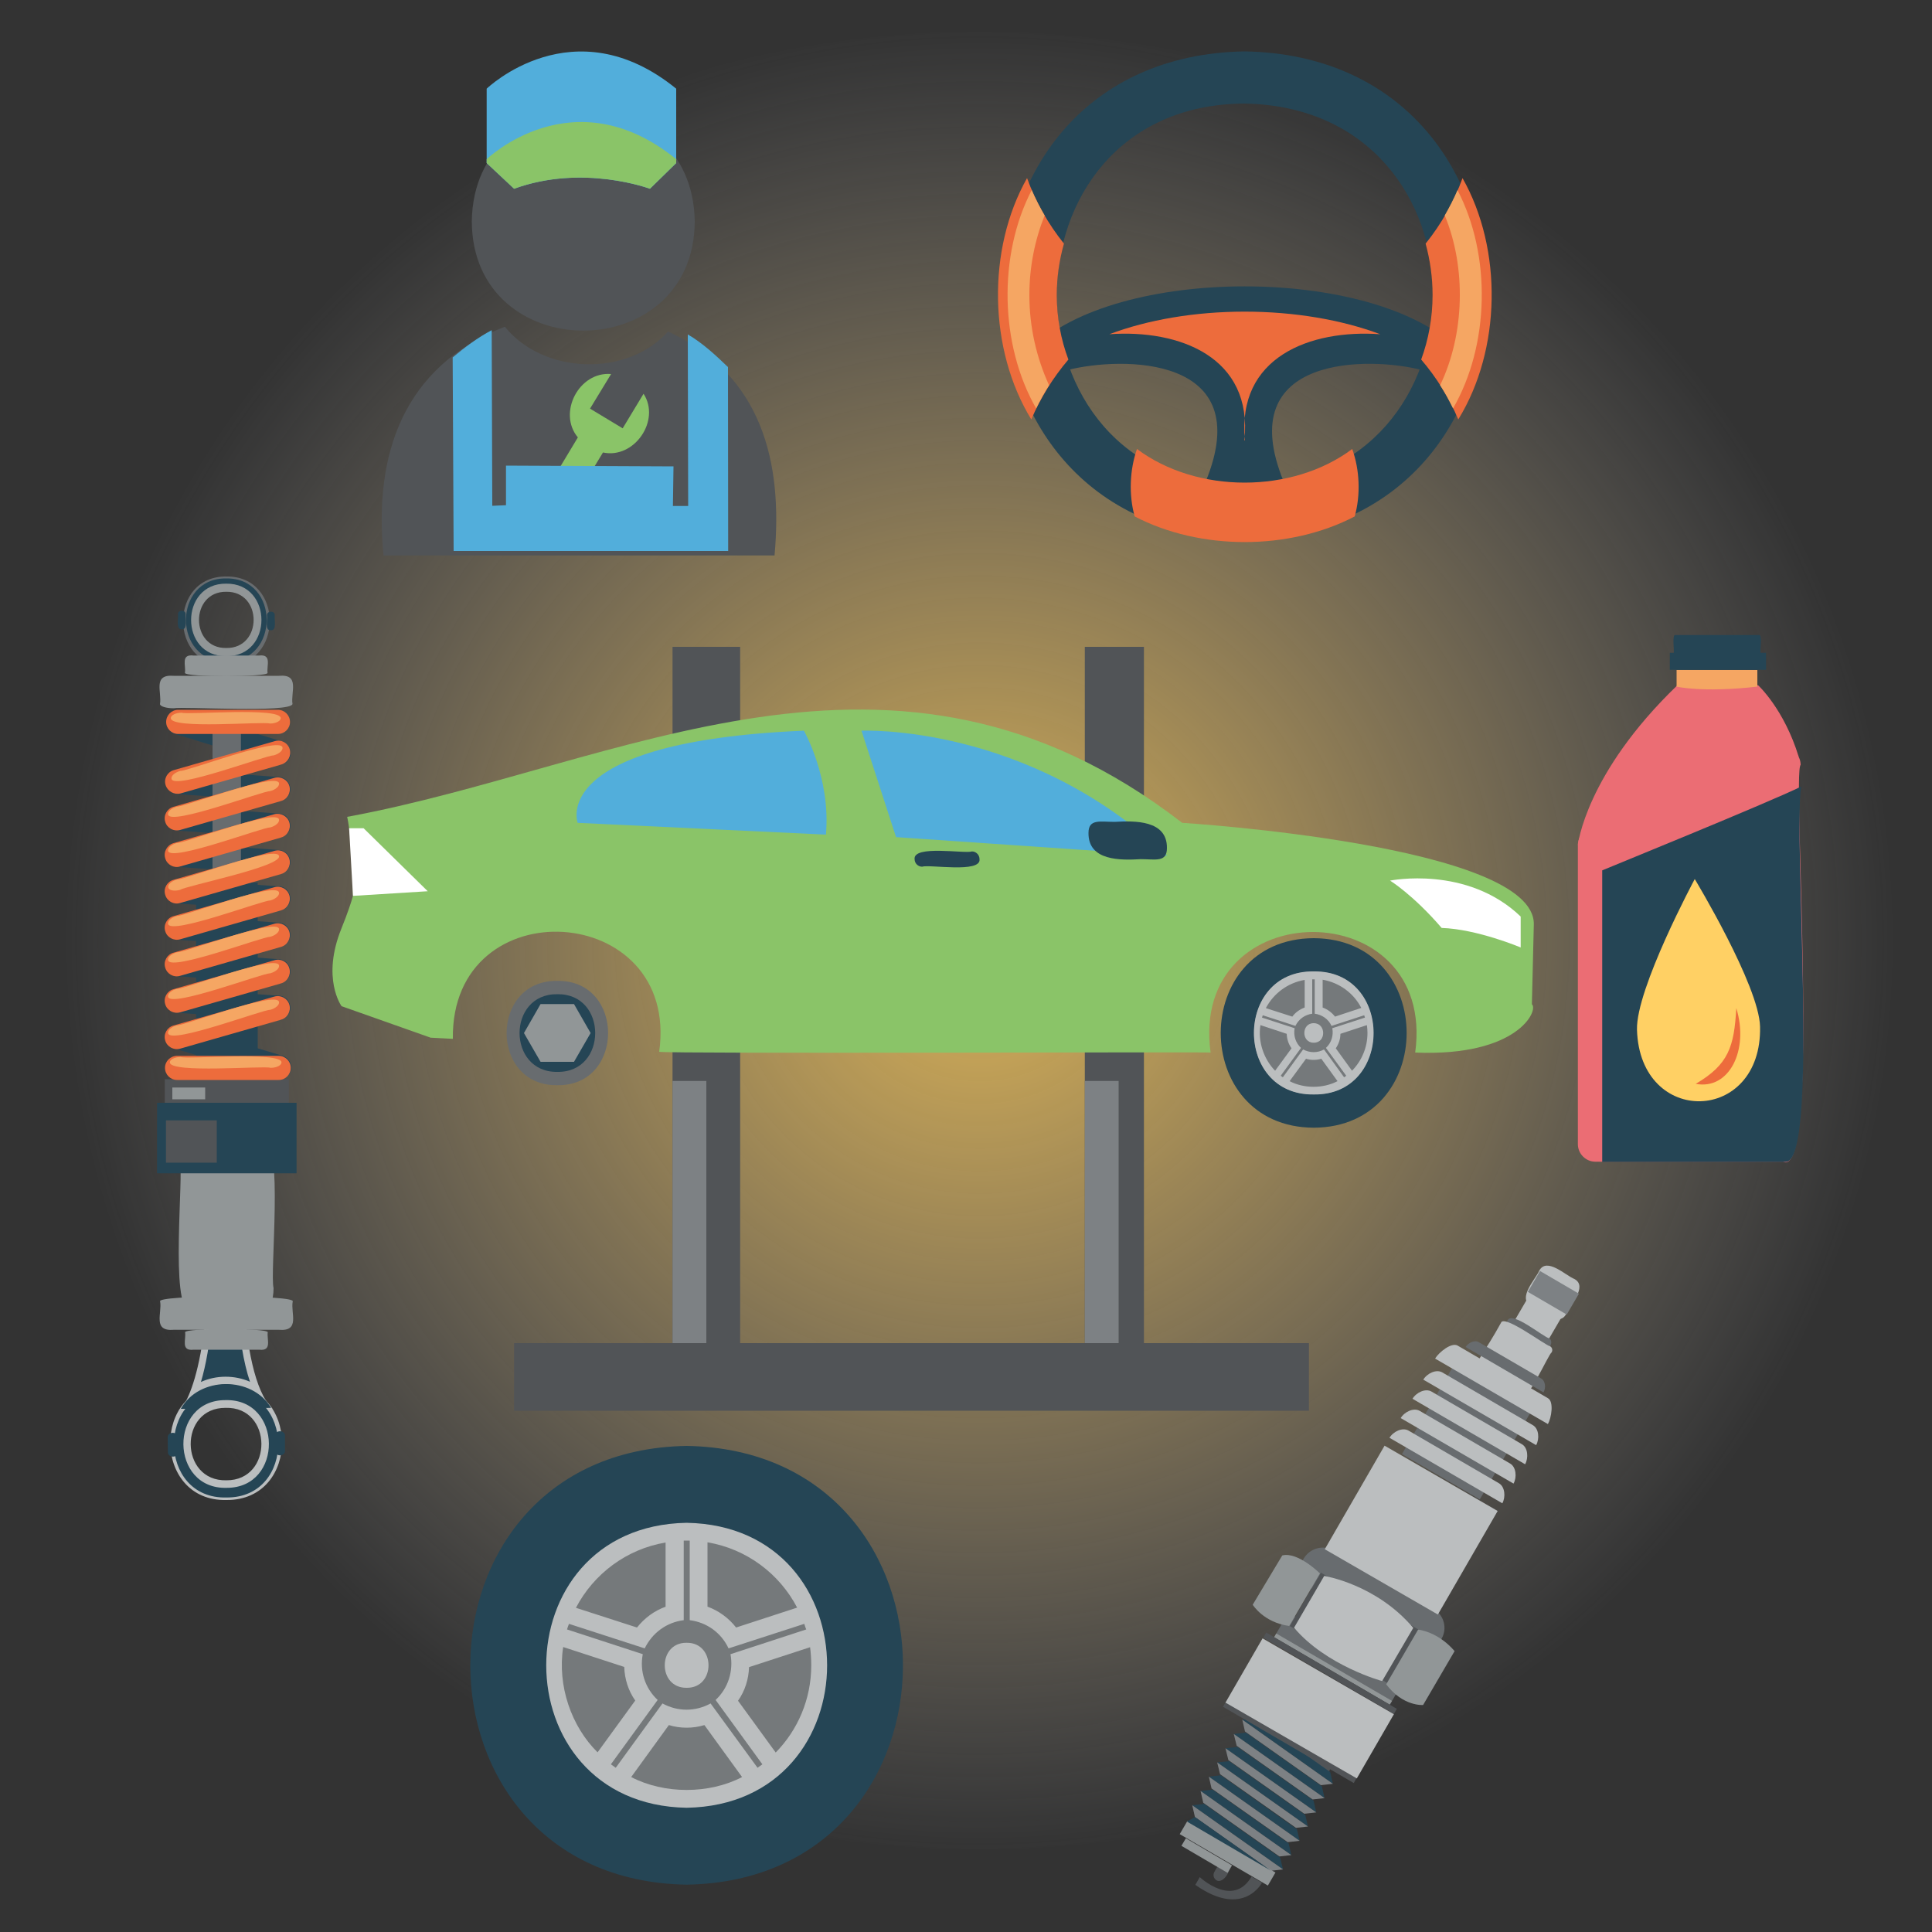 <?xml version="1.0" encoding="UTF-8"?> <svg xmlns="http://www.w3.org/2000/svg" xmlns:xlink="http://www.w3.org/1999/xlink" version="1.1" id="Layer_1" x="0px" y="0px" viewBox="0 0 100 100" style="enable-background:new 0 0 100 100;" xml:space="preserve"><rect x="0" y="0" width="100" height="100" fill="#333333" stroke="none"/> <style type="text/css"> .st0{fill:url(#SVGID_1_);} .st1{fill:#515457;} .st2{fill:#7D8184;} .st3{fill:#75797B;} .st4{fill:none;} .st5{fill:#BBBEBF;} .st6{fill:#254555;} .st7{fill:#686C6F;} .st8{fill:#919697;} .st9{fill:#8AC468;} .st10{fill:#FFFFFF;} .st11{fill:#52AEDB;} .st12{fill:#ED6C3C;} .st13{fill:#F5A663;} .st14{fill:#EB6D74;} .st15{fill:#FFD064;} </style> <g> <radialGradient id="SVGID_1_" cx="50.703" cy="48.683" r="47.383" gradientUnits="userSpaceOnUse"> <stop offset="0" style="stop-color:#FFD064;stop-opacity:0.8"></stop> <stop offset="0.143" style="stop-color:#FFD067;stop-opacity:0.685"></stop> <stop offset="0.291" style="stop-color:#FBD071;stop-opacity:0.567"></stop> <stop offset="0.442" style="stop-color:#F7D17F;stop-opacity:0.446"></stop> <stop offset="0.595" style="stop-color:#F2D392;stop-opacity:0.324"></stop> <stop offset="0.749" style="stop-color:#EBD6AB;stop-opacity:0.201"></stop> <stop offset="0.901" style="stop-color:#E3D9C7;stop-opacity:0.079"></stop> <stop offset="1" style="stop-color:#DCDDDE;stop-opacity:0"></stop> </radialGradient> <path class="st0" d="M98.42,48.68c-1.07,62.73-94.38,62.72-95.44,0C4.05-14.05,97.36-14.04,98.42,48.68z"></path> <g> <rect x="26.61" y="69.52" class="st1" width="41.14" height="3.5"></rect> <rect x="34.81" y="33.48" class="st1" width="3.5" height="36.08"></rect> <rect x="56.15" y="33.48" class="st1" width="3.06" height="36.26"></rect> <rect x="34.81" y="55.95" class="st2" width="1.75" height="13.57"></rect> <rect x="56.15" y="55.95" class="st2" width="1.75" height="13.57"></rect> <g> <path class="st3" d="M68,50.11c4.36-0.06,4.35,6.78,0,6.72C63.64,56.89,63.64,50.05,68,50.11z"></path> <g> <g> <path class="st4" d="M66.69,54.37c-0.17-0.25-0.27-0.55-0.28-0.86L64.86,53c-0.15,0.98,0.21,2.02,0.87,2.68L66.69,54.37z"></path> </g> <g> <path class="st4" d="M65.18,52l1.55,0.5c0.19-0.24,0.44-0.43,0.73-0.53v-1.63C66.47,50.51,65.64,51.14,65.18,52z"></path> </g> <g> <path class="st4" d="M69.4,56.31l-0.96-1.32c-0.29,0.09-0.61,0.09-0.9,0l-0.96,1.32C67.42,56.75,68.57,56.75,69.4,56.31z"></path> </g> <g> <path class="st4" d="M68.52,50.34v1.63c0.29,0.1,0.54,0.29,0.73,0.53l1.55-0.5C70.35,51.14,69.52,50.51,68.52,50.34z"></path> </g> <g> <path class="st4" d="M69.3,54.37l0.96,1.32c0.67-0.66,1.03-1.7,0.87-2.68l-1.55,0.5C69.57,53.82,69.47,54.11,69.3,54.37z"></path> </g> <g> <path class="st3" d="M68.73,54.35c0.32-0.3,0.46-0.73,0.38-1.16l1.93-0.63c-0.01-0.05-0.03-0.1-0.05-0.14l-1.93,0.63 c-0.19-0.4-0.56-0.66-0.99-0.72V50.3c-0.05,0-0.1,0-0.15,0v2.03c-0.43,0.05-0.8,0.32-0.99,0.72L65,52.42 c-0.02,0.05-0.03,0.1-0.05,0.14l1.93,0.63c-0.08,0.43,0.06,0.86,0.38,1.16l-1.19,1.64c0.04,0.03,0.08,0.06,0.12,0.09l1.19-1.64 c0.38,0.21,0.84,0.21,1.22,0l1.19,1.64c0.04-0.03,0.08-0.06,0.12-0.09L68.73,54.35z M68,54.42c-1.24,0.02-1.24-1.93,0-1.91 C69.24,52.49,69.23,54.44,68,54.42z"></path> </g> <g> <path class="st5" d="M68,52.96c-0.65-0.01-0.65,1.02,0,1.01C68.65,53.98,68.65,52.96,68,52.96z"></path> </g> <g> <path class="st6" d="M68,48.56c-6.42,0.03-6.42,9.78,0,9.81C74.41,58.34,74.41,48.59,68,48.56z M68,56.64 c-4.12,0.06-4.12-6.4,0-6.35C72.11,50.24,72.11,56.7,68,56.64z"></path> </g> <g> <path class="st5" d="M68,50.28c-4.13-0.06-4.13,6.43,0,6.37C72.13,56.71,72.13,50.22,68,50.28z M70.78,53.47 c0,0.76-0.31,1.45-0.8,1.95l-0.84-1.16c0.15-0.22,0.24-0.48,0.24-0.75l1.37-0.45C70.77,53.19,70.78,53.33,70.78,53.47z M67.6,54.8c0.25,0.08,0.54,0.08,0.79,0l0.84,1.16c-0.74,0.39-1.74,0.39-2.48,0L67.6,54.8z M68.53,54.32 c-0.34,0.19-0.74,0.18-1.08,0l-1.05,1.44c-0.04-0.03-0.07-0.05-0.11-0.08l1.05-1.44c-0.28-0.26-0.4-0.64-0.33-1.02l-1.69-0.55 c0.01-0.04,0.03-0.08,0.04-0.12l1.69,0.55c0.17-0.35,0.49-0.58,0.87-0.63v-1.78c0.04,0,0.09,0,0.13,0v1.78 c0.38,0.05,0.71,0.28,0.87,0.63l1.69-0.55c0.01,0.04,0.03,0.08,0.04,0.12l-1.69,0.55c0.07,0.38-0.05,0.76-0.33,1.02l1.05,1.44 c-0.03,0.03-0.07,0.05-0.11,0.08L68.53,54.32z M65.24,53.06l1.36,0.45c0.01,0.27,0.09,0.53,0.25,0.75L66,55.42 C65.42,54.83,65.1,53.92,65.24,53.06z M67.53,52.15c-0.25,0.09-0.48,0.25-0.64,0.47l-1.37-0.44c0.4-0.76,1.13-1.31,2.01-1.46 V52.15z M69.1,52.62c-0.16-0.21-0.39-0.38-0.64-0.47v-1.44c0.87,0.15,1.61,0.7,2,1.46L69.1,52.62z"></path> </g> </g> <path class="st7" d="M28.85,50.77c3.5-0.05,3.5,5.45,0,5.4C25.34,56.22,25.35,50.72,28.85,50.77z"></path> <path class="st6" d="M28.85,51.46c2.61-0.04,2.61,4.06,0,4.02C26.24,55.52,26.24,51.42,28.85,51.46z"></path> <polygon class="st8" points="27.98,54.96 27.12,53.47 27.98,51.97 29.71,51.97 30.57,53.47 29.71,54.96 "></polygon> <path class="st9" d="M22.29,53.71l-4.61-1.63c0,0-1.06-1.44,0-4.04c0.31-0.77,0.49-1.31,0.59-1.67c0,0-0.01-2.75-0.3-4.09 c14.13-2.6,28.27-11.25,43.22,0.31c0,0,18.29,1.13,18.2,5.26c-0.1,4.13-0.1,4.13-0.1,4.13c0.36,0.3-0.71,2.72-6.04,2.5 c1.13-8.32-11.72-8.32-10.59,0c-0.53-0.04-28.03,0.07-28.54-0.04c1.09-7.79-10.79-8.53-10.68-0.67L22.29,53.71z"></path> <path class="st10" d="M78.71,47.44v1.6c0,0-2.25-0.95-4.09-1.01c-1.48-1.72-2.67-2.45-2.67-2.45S75.93,44.77,78.71,47.44z"></path> <polygon class="st10" points="22.14,46.13 18.82,42.87 18.07,42.87 18.27,46.37 "></polygon> <g> <path class="st11" d="M60.41,44.29l-14.03-0.96l-1.79-5.51C44.59,37.82,53.19,37.43,60.41,44.29z"></path> </g> <g> <path class="st11" d="M41.61,37.82c0,0,1.4,2.45,1.14,5.38L29.9,42.59C29.9,42.59,28.32,38.38,41.61,37.82z"></path> </g> <g> <path class="st6" d="M47.34,44.47c0,0.22,0.18,0.39,0.39,0.39c0.35-0.13,3.06,0.35,2.97-0.39l0,0c0-0.22-0.18-0.4-0.39-0.4 C49.96,44.2,47.25,43.72,47.34,44.47L47.34,44.47z"></path> </g> <path class="st6" d="M56.34,43.11c-0.02,1.46,1.67,1.42,2.71,1.36c0.75,0,1.35,0.18,1.35-0.57c0.02-1.46-1.67-1.42-2.71-1.36 C56.95,42.54,56.34,42.37,56.34,43.11L56.34,43.11z"></path> </g> <g> <rect x="66.67" y="87.93" transform="matrix(0.504 -0.863 0.863 0.504 -44.854 102.508)" class="st1" width="0.42" height="4.8"></rect> <rect x="78.84" y="67.3" transform="matrix(0.504 -0.864 0.864 0.504 -19.528 102.622)" class="st5" width="1.4" height="2.01"></rect> <path class="st5" d="M79.67,65.77c0.39-0.72,1.38,0.26,1.82,0.43c0.72,0.39-0.26,1.38-0.43,1.82c-0.39,0.72-1.39-0.26-1.82-0.43 C78.52,67.19,79.49,66.2,79.67,65.77z"></path> <rect x="79.74" y="65.73" transform="matrix(0.504 -0.864 0.864 0.504 -17.899 102.634)" class="st2" width="1.25" height="2.33"></rect> <path class="st7" d="M78.02,68.37c0.19-0.59,1.9,0.87,2.17,0.9c0.11,0.07,0.14,0.24,0.05,0.39l0,0c-0.2,0.59-1.9-0.87-2.17-0.9 C77.95,68.69,77.93,68.52,78.02,68.37L78.02,68.37z"></path> <path class="st5" d="M77.69,68.47c0.14-0.47,2.34,1.2,2.54,1.21c0.11,0.06,0.15,0.21,0.08,0.32c-0.17,0.11-1.3,2.7-1.65,2.36 C75.6,70.54,76.03,71.5,77.69,68.47z"></path> <rect x="73.17" y="71.7" transform="matrix(0.504 -0.864 0.864 0.504 -26.261 102.345)" class="st7" width="5.61" height="4.66"></rect> <path class="st7" d="M75.86,69.72L75.86,69.72l4.03,2.35l0,0l0,0c0.13-0.22,0.11-0.59-0.12-0.72l-3.23-1.88 C76.32,69.34,75.99,69.51,75.86,69.72L75.86,69.72z"></path> <path class="st7" d="M67.48,80.67c0.32-0.54,1.01-0.73,1.56-0.41l5.16,3.01c0.54,0.32,0.73,1.02,0.41,1.56l0,0 c-0.32,0.54-1.01,0.73-1.56,0.41l-5.17-3.01C67.35,81.92,67.16,81.22,67.48,80.67L67.48,80.67z"></path> <rect x="68.56" y="82.43" transform="matrix(0.504 -0.864 0.864 0.504 -39.822 102.426)" class="st7" width="1.46" height="6.93"></rect> <rect x="68.47" y="81.33" transform="matrix(0.504 -0.864 0.864 0.504 -38.019 102.333)" class="st1" width="3.2" height="5.85"></rect> <path class="st8" d="M64.84,83.06c0,0,0.56,0.92,1.89,1.1l1.59-2.72c0,0-1.15-1.14-1.95-0.93L64.84,83.06z"></path> <path class="st8" d="M71.75,87.18l1.65-2.83c0,0,1,0.08,1.89,1.11l-1.63,2.79C73.66,88.25,72.62,88.34,71.75,87.18z"></path> <path class="st5" d="M66.98,84.25l1.56-2.68c0,0,2.69,0.42,4.61,2.69l-1.61,2.75C71.55,87.02,68.64,86.22,66.98,84.25z"></path> <path class="st1" d="M62.85,96.9c-0.08,0.15-0.03,0.33,0.11,0.42l0,0c0.38,0.24,0.94-0.72,0.54-0.92l0,0 C63.17,96.19,62.98,96.69,62.85,96.9z"></path> <polygon class="st6" points="62.33,93.37 66.26,96.15 66.41,96.76 61.71,93.44 "></polygon> <polygon class="st2" points="65.79,96.83 61.85,94.05 61.71,93.44 66.41,96.76 "></polygon> <polygon class="st6" points="62.76,92.63 66.7,95.41 66.84,96.02 62.14,92.7 "></polygon> <polygon class="st2" points="66.22,96.09 62.28,93.31 62.14,92.7 66.84,96.02 "></polygon> <polygon class="st6" points="63.19,91.89 67.13,94.68 67.27,95.28 62.57,91.96 "></polygon> <polygon class="st2" points="66.65,95.35 62.71,92.57 62.57,91.96 67.27,95.28 "></polygon> <polygon class="st6" points="63.62,91.16 67.56,93.94 67.7,94.54 63,91.22 "></polygon> <polygon class="st2" points="67.08,94.61 63.15,91.83 63,91.22 67.7,94.54 "></polygon> <polygon class="st6" points="64.05,90.42 67.99,93.2 68.13,93.81 63.43,90.49 "></polygon> <polygon class="st2" points="67.51,93.88 63.58,91.1 63.43,90.49 68.13,93.81 "></polygon> <polygon class="st6" points="64.49,89.68 68.42,92.46 68.56,93.07 63.86,89.75 "></polygon> <polygon class="st2" points="67.94,93.14 64.01,90.36 63.86,89.75 68.56,93.07 "></polygon> <polygon class="st6" points="64.92,88.94 68.85,91.72 68.99,92.33 64.3,89.01 "></polygon> <polygon class="st2" points="68.37,92.4 64.44,89.62 64.3,89.01 68.99,92.33 "></polygon> <rect x="63.12" y="93.31" transform="matrix(0.504 -0.864 0.864 0.504 -51.37 102.442)" class="st8" width="0.78" height="5.28"></rect> <polygon class="st6" points="61.43,94.28 61.85,94.05 65.79,96.83 "></polygon> <polygon class="st8" points="63.54,96.94 61.15,95.54 61.38,95.15 63.77,96.55 "></polygon> <path class="st1" d="M65.32,97.45c0,0-0.97,1.86-3.45,0.11l0.23-0.4c0,0,1.72,1.62,2.68-0.03"></path> <polygon class="st8" points="66.06,84.55 72.05,88.04 71.93,88.23 65.95,84.74 "></polygon> <polygon class="st1" points="63.45,88.09 70.21,92.04 70.07,92.29 63.3,88.34 "></polygon> <polygon class="st1" points="65.39,84.77 72.15,88.71 72.3,88.45 65.54,84.5 "></polygon> <rect x="65.87" y="84.49" transform="matrix(0.5 -0.866 0.866 0.5 -42.673 102.925)" class="st5" width="3.84" height="7.85"></rect> <path class="st5" d="M77.76,77.81c0.18-0.32,0.14-0.86-0.18-1.04l-4.67-2.72c-0.32-0.19-0.8,0.05-0.99,0.37L77.76,77.81z"></path> <path class="st5" d="M78.34,76.79c0.18-0.32,0.14-0.86-0.18-1.04l-4.67-2.72c-0.32-0.19-0.8,0.05-0.99,0.37L78.34,76.79z"></path> <path class="st5" d="M78.94,75.79c0.18-0.32,0.15-0.86-0.17-1.04l-4.67-2.72c-0.32-0.19-0.8,0.05-0.99,0.37L78.94,75.79z"></path> <path class="st5" d="M79.51,74.8c0.18-0.32,0.15-0.86-0.18-1.04l-4.67-2.72c-0.32-0.19-0.8,0.05-0.99,0.37L79.51,74.8z"></path> <path class="st5" d="M80.12,73.71c0.18-0.32,0.32-1.16,0-1.34l-4.67-2.72c-0.32-0.19-0.98,0.35-1.17,0.67L80.12,73.71z"></path> <rect x="69.95" y="75.79" transform="matrix(0.5 -0.866 0.866 0.5 -32.039 102.87)" class="st5" width="6.19" height="6.76"></rect> </g> <g> <path class="st3" d="M35.54,79.18c9.19,0.04,9.19,14.01,0,14.05C26.35,93.18,26.36,79.22,35.54,79.18z"></path> <g> <g> <path class="st3" d="M37.24,88.24c0.74-0.7,1.07-1.69,0.88-2.69l4.46-1.45c-0.03-0.11-0.07-0.22-0.11-0.33l-4.46,1.45 c-0.43-0.92-1.29-1.54-2.29-1.67v-4.69c-0.11,0-0.23,0-0.35,0v4.69c-1.01,0.13-1.86,0.75-2.29,1.67l-4.46-1.45 c-0.04,0.11-0.07,0.22-0.11,0.33l4.46,1.45c-0.19,1,0.14,1.99,0.88,2.69l-2.75,3.79c0.09,0.07,0.19,0.14,0.28,0.21l2.75-3.79 c0.89,0.49,1.95,0.49,2.83,0l2.76,3.79c0.1-0.07,0.19-0.14,0.28-0.21L37.24,88.24z M35.54,88.41c-2.87,0.04-2.87-4.47,0-4.42 C38.41,83.95,38.41,88.45,35.54,88.41z"></path> </g> <g> <path class="st5" d="M35.54,85.03c-1.51-0.02-1.51,2.35,0,2.33C37.05,87.38,37.05,85.01,35.54,85.03z"></path> </g> <g> <path class="st6" d="M35.54,74.84c-14.93,0.25-14.93,22.46,0,22.71C50.47,97.3,50.47,75.09,35.54,74.84z M35.54,93.55 c-9.66-0.17-9.65-14.52,0-14.7C45.2,79.03,45.2,93.37,35.54,93.55z"></path> </g> <g> <path class="st5" d="M35.54,78.82c-9.69,0.17-9.69,14.58,0,14.75C45.24,93.4,45.23,78.99,35.54,78.82z M41.99,86.2 c0,1.75-0.7,3.35-1.84,4.51l-1.95-2.68c0.36-0.51,0.55-1.12,0.57-1.74l3.16-1.03C41.97,85.56,41.99,85.88,41.99,86.2z M34.62,89.29c0.59,0.18,1.25,0.18,1.84,0l1.95,2.69c-1.71,0.89-4.03,0.89-5.74,0L34.62,89.29z M36.78,88.17 c-0.78,0.43-1.71,0.43-2.49,0l-2.42,3.33c-0.08-0.06-0.17-0.12-0.25-0.18l2.42-3.33c-0.65-0.61-0.94-1.49-0.77-2.37l-3.92-1.28 c0.03-0.1,0.06-0.2,0.1-0.29l3.92,1.27c0.39-0.8,1.13-1.35,2.02-1.46v-4.12c0.1,0,0.21,0,0.31,0v4.12 c0.88,0.11,1.63,0.65,2.01,1.46l3.92-1.27c0.03,0.1,0.06,0.2,0.1,0.29l-3.92,1.28c0.16,0.88-0.12,1.76-0.77,2.37l2.42,3.33 c-0.08,0.06-0.16,0.12-0.25,0.18L36.78,88.17z M29.15,85.25l3.16,1.03c0.02,0.62,0.21,1.23,0.57,1.74l-1.95,2.68 C29.57,89.36,28.84,87.25,29.15,85.25z M34.46,83.16c-0.59,0.21-1.1,0.59-1.49,1.08l-3.16-1.02c0.92-1.76,2.62-3.04,4.64-3.38 V83.16z M38.1,84.24c-0.38-0.49-0.9-0.87-1.48-1.08v-3.33c2.02,0.34,3.72,1.62,4.64,3.38L38.1,84.24z"></path> </g> </g> </g> <g> <path class="st1" d="M34.56,17.15c4.87,2.23,5.97,6.75,5.53,11.6H19.85c-0.51-5.19,0.99-9.77,6.28-11.84 c1.99,2.47,6.33,2.63,8.46,0.24L34.56,17.15z"></path> <path class="st9" d="M28.66,24.72l1.25-2.08c-1.06-1.27,0.06-3.42,1.72-3.28l-1.09,1.79l1.69,1.02l1.08-1.79 c0.9,1.38-0.48,3.39-2.1,3.04l-0.88,1.45L28.66,24.72z"></path> <path class="st1" d="M35.96,11.45c-0.03,7.55-11.51,7.55-11.54,0C24.54,3.86,35.83,3.87,35.96,11.45z"></path> <path class="st11" d="M35.6,17.31c0.76,0.44,1.46,1.09,2.08,1.69l0.01,9.52H23.48L23.43,18.5c0.62-0.52,1.3-1.03,2.02-1.41 l0.03,9.09l0.71-0.03V24.1l8.67,0.04l-0.03,2.05l0.79,0L35.6,17.31z"></path> <g> <path class="st11" d="M25.19,8.44V4.59c0,0,4.48-4.33,9.81,0v3.85l-1.36,1.33c0,0-3.47-1.3-7.03,0L25.19,8.44z"></path> </g> <g> <path class="st9" d="M25.19,8.44v-0.2c0,0,4.48-4.33,9.81,0v0.2l-1.36,1.33c0,0-3.47-1.3-7.03,0L25.19,8.44z"></path> </g> </g> <g> <g> <path class="st5" d="M11.67,71.7c-3.85-0.02-3.79,6.04,0.06,5.94C15.59,77.66,15.53,71.6,11.67,71.7z M11.73,76.98 c-2.99,0.08-3.04-4.63-0.05-4.61C14.67,72.29,14.72,76.99,11.73,76.98z"></path> <path class="st5" d="M11.68,72.32c-3.14-0.01-3.09,4.92,0.05,4.84C14.87,77.17,14.81,72.25,11.68,72.32z M11.72,76.62 c-2.44,0.06-2.48-3.77-0.04-3.75C14.12,72.8,14.16,76.63,11.72,76.62z"></path> <path class="st5" d="M11.67,71.66c0.98-0.01,1.85,0.49,2.35,1.26l0.08,0c-1.88-1.84-1.56-9.76-1.56-9.76l-1.75,0.01 c0.2,8.47-1.59,10.04-1.52,9.8h0.07C9.83,72.19,10.69,71.67,11.67,71.66z"></path> <path class="st6" d="M10.4,71.53L10.4,71.53c0.79-0.36,1.75-0.36,2.54-0.01c-0.68-1.97-0.85-5.62-0.78-8.05 c-0.24,0-0.79,0.01-1.02,0.01C11.17,67.09,10.92,69.8,10.4,71.53z"></path> <g> <path class="st6" d="M11.67,71.97c-3.6-0.02-3.53,5.64,0.06,5.54C15.33,77.53,15.27,71.88,11.67,71.97z M11.73,77.01 c-2.95,0.08-3-4.56-0.05-4.54C14.63,72.4,14.68,77.02,11.73,77.01z"></path> <path class="st6" d="M11.66,72.15c0.79-0.02,1.49,0.15,1.95,0.73l0.42-0.01c-0.98-1.66-3.74-1.64-4.67,0.05l0.43,0 C10.23,72.35,10.89,72.15,11.66,72.15z"></path> <path class="st6" d="M9.21,75.16c0.01,0.31-0.52,0.31-0.52,0.01c0,0-0.01-0.77-0.01-0.77c-0.01-0.31,0.52-0.32,0.52-0.01 C9.2,74.38,9.21,75.16,9.21,75.16z"></path> <path class="st6" d="M14.75,75.09c0.01,0.31-0.52,0.32-0.51,0l-0.01-0.77c-0.01-0.31,0.52-0.32,0.52-0.01L14.75,75.09z"></path> </g> </g> <path class="st8" d="M14.16,66.67c0,0.65-0.22,1.17-0.5,1.17H9.81c-1.02-0.19-0.29-7.01-0.5-7.76c0-0.64,0.22-1.17,0.5-1.17h3.85 C14.68,59.1,13.96,65.92,14.16,66.67z"></path> <path class="st6" d="M15.05,55.42c-0.1,0.33-0.45,0.52-0.8,0.42l-5.23-1.57c-0.34-0.1-0.54-0.45-0.45-0.78l0,0 c0.1-0.33,0.45-0.52,0.8-0.42l5.23,1.57C14.95,54.74,15.15,55.09,15.05,55.42L15.05,55.42z"></path> <path class="st6" d="M8.63,37.22c0.1-0.33,0.45-0.52,0.8-0.42l5.14,1.57c0.34,0.1,0.54,0.45,0.45,0.78l0,0 c-0.1,0.33-0.45,0.52-0.8,0.42L9.09,38C8.74,37.9,8.54,37.55,8.63,37.22L8.63,37.22z"></path> <path class="st6" d="M15.03,52.21c-0.03,0.34-0.31,0.61-0.65,0.58l-5.22-0.37c-0.33-0.02-0.58-0.32-0.56-0.67l0,0 c0.03-0.35,0.31-0.6,0.64-0.58l5.22,0.37C14.8,51.56,15.05,51.86,15.03,52.21L15.03,52.21z"></path> <path class="st6" d="M15.03,50.32c-0.03,0.35-0.31,0.61-0.65,0.58l-5.22-0.37c-0.33-0.02-0.58-0.32-0.56-0.67l0,0 c0.03-0.34,0.31-0.6,0.64-0.58l5.22,0.37C14.8,49.68,15.05,49.98,15.03,50.32L15.03,50.32z"></path> <path class="st6" d="M15.03,48.43c-0.03,0.34-0.31,0.61-0.65,0.58l-5.22-0.37c-0.33-0.02-0.58-0.32-0.56-0.67l0,0 c0.03-0.35,0.31-0.6,0.64-0.58l5.22,0.37C14.8,47.79,15.05,48.09,15.03,48.43L15.03,48.43z"></path> <path class="st6" d="M15.03,46.55c-0.03,0.35-0.31,0.61-0.65,0.58l-5.22-0.37c-0.33-0.02-0.58-0.32-0.56-0.67l0,0 c0.03-0.35,0.31-0.6,0.64-0.58l5.22,0.37C14.8,45.9,15.05,46.2,15.03,46.55L15.03,46.55z"></path> <path class="st6" d="M15.03,44.66c-0.03,0.35-0.31,0.6-0.65,0.58l-5.22-0.37c-0.33-0.02-0.58-0.32-0.56-0.67l0,0 c0.03-0.34,0.31-0.6,0.64-0.58L14.47,44C14.8,44.02,15.05,44.32,15.03,44.66L15.03,44.66z"></path> <path class="st6" d="M15.03,42.78c-0.03,0.34-0.31,0.6-0.65,0.58l-5.22-0.37c-0.33-0.02-0.58-0.32-0.56-0.67l0,0 c0.03-0.35,0.31-0.61,0.64-0.58l5.22,0.37C14.8,42.13,15.05,42.43,15.03,42.78L15.03,42.78z"></path> <path class="st6" d="M15.03,40.89c-0.03,0.34-0.31,0.6-0.65,0.58L9.16,41.1c-0.33-0.02-0.58-0.32-0.56-0.67l0,0 c0.03-0.35,0.31-0.61,0.64-0.58l5.22,0.37C14.8,40.25,15.05,40.54,15.03,40.89L15.03,40.89z"></path> <rect x="10.15" y="45.68" class="st6" width="3.19" height="10.77"></rect> <path class="st7" d="M11.72,34.45c2.99,0.04,2.99-4.65,0-4.61C8.73,29.8,8.73,34.49,11.72,34.45z M11.72,30.36 c2.32-0.03,2.32,3.61,0,3.58C9.39,33.97,9.39,30.32,11.72,30.36z"></path> <path class="st6" d="M11.71,34.24c2.79,0.04,2.79-4.34,0-4.3C8.93,29.9,8.93,34.28,11.71,34.24z M11.71,30.33 c2.29-0.03,2.29,3.56,0,3.52C9.43,33.88,9.43,30.29,11.71,30.33z"></path> <path class="st8" d="M11.71,33.96c2.43,0.04,2.43-3.78,0-3.75C9.29,30.18,9.28,34,11.71,33.96z M11.71,30.63 c1.89-0.03,1.89,2.94,0,2.91C9.83,33.57,9.83,30.61,11.71,30.63z"></path> <path class="st6" d="M13.82,31.84c0-0.24,0.41-0.24,0.4,0c-0.04,0.18,0.14,0.83-0.22,0.78C13.69,32.64,13.86,32.01,13.82,31.84z"></path> <path class="st6" d="M9.21,31.79c0-0.24,0.4-0.24,0.4,0c-0.04,0.17,0.14,0.83-0.22,0.78C9.09,32.58,9.25,31.95,9.21,31.79z"></path> <rect x="8.53" y="55.86" class="st1" width="6.42" height="4.56"></rect> <rect x="8.13" y="57.08" class="st6" width="7.22" height="3.65"></rect> <rect x="11" y="36.76" class="st7" width="1.47" height="9.02"></rect> <path class="st12" d="M15.05,55.27c0,0.35-0.28,0.63-0.63,0.63H9.17c-0.35,0-0.63-0.28-0.63-0.63l0,0c0-0.34,0.28-0.62,0.63-0.62 h5.25C14.77,54.65,15.05,54.93,15.05,55.27L15.05,55.27z"></path> <path class="st12" d="M14.98,52.01c0.09,0.33-0.1,0.68-0.43,0.77l-5.23,1.5c-0.33,0.09-0.68-0.1-0.77-0.43l0,0 c-0.1-0.33,0.1-0.68,0.43-0.77l5.23-1.5C14.54,51.49,14.89,51.68,14.98,52.01L14.98,52.01z"></path> <path class="st12" d="M8.6,37.37c0-0.35,0.28-0.63,0.62-0.63h5.16c0.35,0,0.63,0.28,0.63,0.63l0,0c0,0.34-0.28,0.62-0.63,0.62 H9.22C8.88,37.99,8.6,37.71,8.6,37.37L8.6,37.37z"></path> <path class="st12" d="M8.57,40.63c-0.1-0.33,0.1-0.68,0.43-0.77l5.23-1.5c0.33-0.1,0.68,0.1,0.77,0.43l0,0 c0.09,0.33-0.1,0.68-0.43,0.78l-5.23,1.5C9.02,41.15,8.67,40.96,8.57,40.63L8.57,40.63z"></path> <path class="st12" d="M14.98,50.13c0.09,0.33-0.1,0.68-0.43,0.77l-5.23,1.5c-0.33,0.09-0.68-0.1-0.77-0.43l0,0 c-0.1-0.33,0.1-0.68,0.43-0.77l5.23-1.5C14.54,49.6,14.89,49.79,14.98,50.13L14.98,50.13z"></path> <path class="st12" d="M14.98,48.24c0.09,0.33-0.1,0.68-0.43,0.77l-5.23,1.5c-0.33,0.1-0.68-0.1-0.77-0.43l0,0 c-0.1-0.33,0.1-0.68,0.43-0.77l5.23-1.5C14.54,47.72,14.89,47.91,14.98,48.24L14.98,48.24z"></path> <path class="st12" d="M14.98,46.35c0.09,0.33-0.1,0.68-0.43,0.77l-5.23,1.5c-0.33,0.09-0.68-0.1-0.77-0.43l0,0 c-0.1-0.33,0.1-0.68,0.43-0.77l5.23-1.5C14.54,45.83,14.89,46.02,14.98,46.35L14.98,46.35z"></path> <path class="st12" d="M14.98,44.47c0.09,0.33-0.1,0.68-0.43,0.77l-5.23,1.5c-0.33,0.1-0.68-0.1-0.77-0.43l0,0 c-0.1-0.33,0.1-0.68,0.43-0.77l5.23-1.5C14.54,43.94,14.89,44.13,14.98,44.47L14.98,44.47z"></path> <path class="st12" d="M14.98,42.58c0.09,0.33-0.1,0.68-0.43,0.77l-5.23,1.5c-0.33,0.1-0.68-0.1-0.77-0.43l0,0 c-0.1-0.33,0.1-0.68,0.43-0.78l5.23-1.5C14.54,42.06,14.89,42.25,14.98,42.58L14.98,42.58z"></path> <path class="st12" d="M14.98,40.69c0.09,0.33-0.1,0.68-0.43,0.77l-5.23,1.5c-0.33,0.09-0.68-0.1-0.77-0.43l0,0 c-0.1-0.33,0.1-0.68,0.43-0.77l5.23-1.5C14.54,40.17,14.89,40.36,14.98,40.69L14.98,40.69z"></path> <g> <path class="st13" d="M14.57,54.99c0,0.15-0.25,0.28-0.56,0.28c-0.36-0.12-5.21,0.3-5.22-0.28l0,0c0-0.15,0.25-0.28,0.56-0.28 C9.71,54.84,14.57,54.41,14.57,54.99L14.57,54.99z"></path> <path class="st13" d="M14.44,51.85c0.04,0.15-0.16,0.34-0.46,0.42c-0.37-0.02-5.12,1.79-5.28,1.22l0,0 c-0.04-0.15,0.16-0.34,0.46-0.42C9.53,53.09,14.28,51.28,14.44,51.85L14.44,51.85z"></path> <path class="st13" d="M8.84,37.17c0-0.15,0.25-0.28,0.56-0.28c0.36,0.12,5.11-0.3,5.13,0.28l0,0c0,0.15-0.25,0.28-0.56,0.28 C13.61,37.33,8.85,37.76,8.84,37.17L8.84,37.17z"></path> <path class="st13" d="M8.88,40.32c-0.04-0.15,0.16-0.34,0.46-0.42c0.37,0.02,5.12-1.79,5.28-1.22l0,0 c0.04,0.15-0.16,0.34-0.46,0.42C13.78,39.08,9.03,40.89,8.88,40.32L8.88,40.32z"></path> <path class="st13" d="M14.44,49.96c0.04,0.15-0.16,0.34-0.46,0.42c-0.37-0.02-5.13,1.79-5.28,1.22l0,0 c-0.04-0.15,0.16-0.34,0.46-0.42C9.53,51.21,14.28,49.39,14.44,49.96L14.44,49.96z"></path> <path class="st13" d="M14.44,48.07c0.04,0.15-0.16,0.34-0.46,0.42c-0.37-0.02-5.12,1.79-5.28,1.22l0,0 c-0.04-0.15,0.16-0.34,0.46-0.42C9.53,49.32,14.28,47.51,14.44,48.07L14.44,48.07z"></path> <path class="st13" d="M14.44,46.19c0.04,0.15-0.16,0.34-0.46,0.42c-0.37-0.02-5.12,1.79-5.28,1.22l0,0 c-0.04-0.15,0.16-0.34,0.46-0.42C9.53,47.43,14.28,45.61,14.44,46.19L14.44,46.19z"></path> <path class="st13" d="M14.44,44.3c0.19,0.55-4.84,1.55-5.12,1.76c-0.3,0.08-0.57,0.03-0.61-0.12l0,0 c-0.04-0.15,0.16-0.34,0.46-0.42C9.53,45.55,14.28,43.73,14.44,44.3L14.44,44.3z"></path> <path class="st13" d="M14.44,42.41c0.04,0.15-0.16,0.34-0.46,0.42c-0.37-0.02-5.12,1.79-5.28,1.22l0,0 c-0.04-0.15,0.16-0.34,0.46-0.42C9.53,43.66,14.28,41.84,14.44,42.41L14.44,42.41z"></path> <path class="st13" d="M14.44,40.53c0.04,0.15-0.16,0.34-0.46,0.42c-0.37-0.02-5.12,1.79-5.28,1.22l0,0 c-0.04-0.15,0.16-0.34,0.46-0.42C9.53,41.77,14.28,39.96,14.44,40.53L14.44,40.53z"></path> </g> <path class="st8" d="M15.14,36.44c-0.11,0.47-5.74,0.12-6.15,0.22c-0.39,0-0.71-0.1-0.71-0.22c0.11-0.61-0.4-1.55,0.71-1.46 c0,0,5.45,0,5.45,0C15.54,34.88,15.04,35.83,15.14,36.44z"></path> <path class="st8" d="M13.85,34.83c-0.01,0.22-4.25,0.23-4.28,0c0.07-0.36-0.24-0.98,0.44-0.9c0,0,3.4,0,3.4,0 C14.09,33.85,13.79,34.47,13.85,34.83z"></path> <path class="st8" d="M8.29,67.37c-0.3-0.35,7.11-0.36,6.86,0c-0.11,0.61,0.4,1.55-0.71,1.46c0,0-5.45,0-5.45,0 C7.89,68.92,8.39,67.98,8.29,67.37z"></path> <path class="st8" d="M9.58,68.96c-0.03-0.23,4.29-0.23,4.28,0c-0.06,0.36,0.24,0.98-0.44,0.9c0,0-3.4,0-3.4,0 C9.34,69.94,9.64,69.33,9.58,68.96z"></path> <rect x="8.59" y="57.99" class="st1" width="2.63" height="2.19"></rect> <rect x="8.92" y="56.29" class="st8" width="1.7" height="0.61"></rect> </g> <g> <path class="st6" d="M53.4,18.07c0.4,0.52,0.94,1.01,1.61,1.45c0.08-0.12,0.17-0.25,0.26-0.37c2.75-0.7,9.83-0.81,7.14,5.77 c0.05,0.13,1.06,0.25,1.1,0.34c0.08,0.05,0.71,0.24,0.79,0.29c0.07,0,0.18,0,0.25,0c0.08-0.06,0.71-0.24,0.79-0.29 c0.04-0.09,1.05-0.21,1.1-0.34c-2.72-6.64,4.55-6.45,7.14-5.77c0.09,0.12,0.18,0.24,0.26,0.37c0.67-0.45,1.21-0.93,1.61-1.45 C71.1,13.74,57.74,13.74,53.4,18.07z"></path> <path class="st6" d="M64.42,2.66c-16.58,0.28-16.57,24.94,0,25.22C81,27.6,81,2.94,64.42,2.66z M64.42,25.18 c-12.96-0.06-12.96-19.76,0-19.82C77.44,5.59,77.44,24.96,64.42,25.18z"></path> <path class="st12" d="M74.15,15.27c0,1.17-0.21,2.3-0.59,3.34c0.79,0.92,1.44,1.97,1.92,3.1c2.22-3.6,2.31-8.8,0.22-12.49 c-0.45,1.24-1.1,2.38-1.91,3.39C74.02,13.46,74.15,14.35,74.15,15.27z"></path> <path class="st12" d="M54.7,15.27c0-0.92,0.13-1.82,0.37-2.66c-0.81-1.01-1.46-2.15-1.91-3.39c-2.09,3.69-1.99,8.89,0.22,12.49 c0.48-1.13,1.13-2.17,1.92-3.1C54.91,17.57,54.7,16.45,54.7,15.27z"></path> <path class="st12" d="M69.99,23.24c-3.1,2.32-8.04,2.32-11.14,0c-0.38,1.08-0.43,2.38-0.12,3.49c3.39,1.77,8,1.77,11.39,0 C70.43,25.62,70.38,24.32,69.99,23.24z"></path> <path class="st13" d="M75.44,9.84c-0.19,0.45-0.42,0.89-0.66,1.31c1.12,2.7,1.03,6.16-0.24,8.79c0.25,0.38,0.47,0.79,0.67,1.2 C77.1,17.86,77.2,13.22,75.44,9.84z"></path> <path class="st13" d="M53.28,15.27c0-1.45,0.28-2.84,0.79-4.12c-0.25-0.42-0.47-0.86-0.67-1.31c-1.75,3.38-1.65,8.01,0.23,11.3 c0.2-0.41,0.43-0.82,0.67-1.2C53.65,18.52,53.28,16.94,53.28,15.27z"></path> <path class="st12" d="M64.42,16.13c-2.56,0-5.02,0.42-7,1.17c3.62-0.26,7.44,1.18,6.99,5.49h0.03c-0.44-4.3,3.37-5.75,7-5.49 C69.45,16.55,66.98,16.13,64.42,16.13z"></path> </g> <g> <path class="st14" d="M93.2,39.59c0-0.5-0.41-0.91-0.91-0.91l-9.71,4.15c-0.5,0-0.91,0.41-0.91,0.91v15.48 c0,0.5,0.41,0.91,0.91,0.91h9.71C94.27,61.14,92.75,39.98,93.2,39.59z"></path> <path class="st6" d="M82.93,45.05c0,0.78,0,14.2,0,15.09c0.48,0,9.49,0,9.49,0c1.76,0.07,0.38-16.95,0.81-19.43 C91.62,41.51,83.01,45.01,82.93,45.05z"></path> <path class="st14" d="M81.67,43.74c0,0,0.39-3.69,5.15-8.27H91c0,0,1.34,1.22,2.1,3.7L81.67,43.74z"></path> <path class="st6" d="M91.13,33.79c-0.05-0.06,0.11-0.98-0.09-0.92c0,0-4.32,0-4.32,0c-0.19-0.06-0.05,0.87-0.09,0.92h-0.2v0.88 h4.98v-0.88H91.13z"></path> <path class="st13" d="M86.78,34.68v0.86c0,0,1.34,0.32,4.18,0v-0.86H86.78z"></path> <g> <path class="st15" d="M84.73,53.3c0.15,5.04,6.48,4.88,6.37-0.16c-0.05-2.13-3.38-7.64-3.38-7.64S84.67,51.18,84.73,53.3z"></path> <path class="st12" d="M89.87,52.18c0.67,2.16-0.36,4.25-2.1,3.92C89.47,55.1,89.76,54.18,89.87,52.18z"></path> </g> </g> </g> </g> </svg> 
